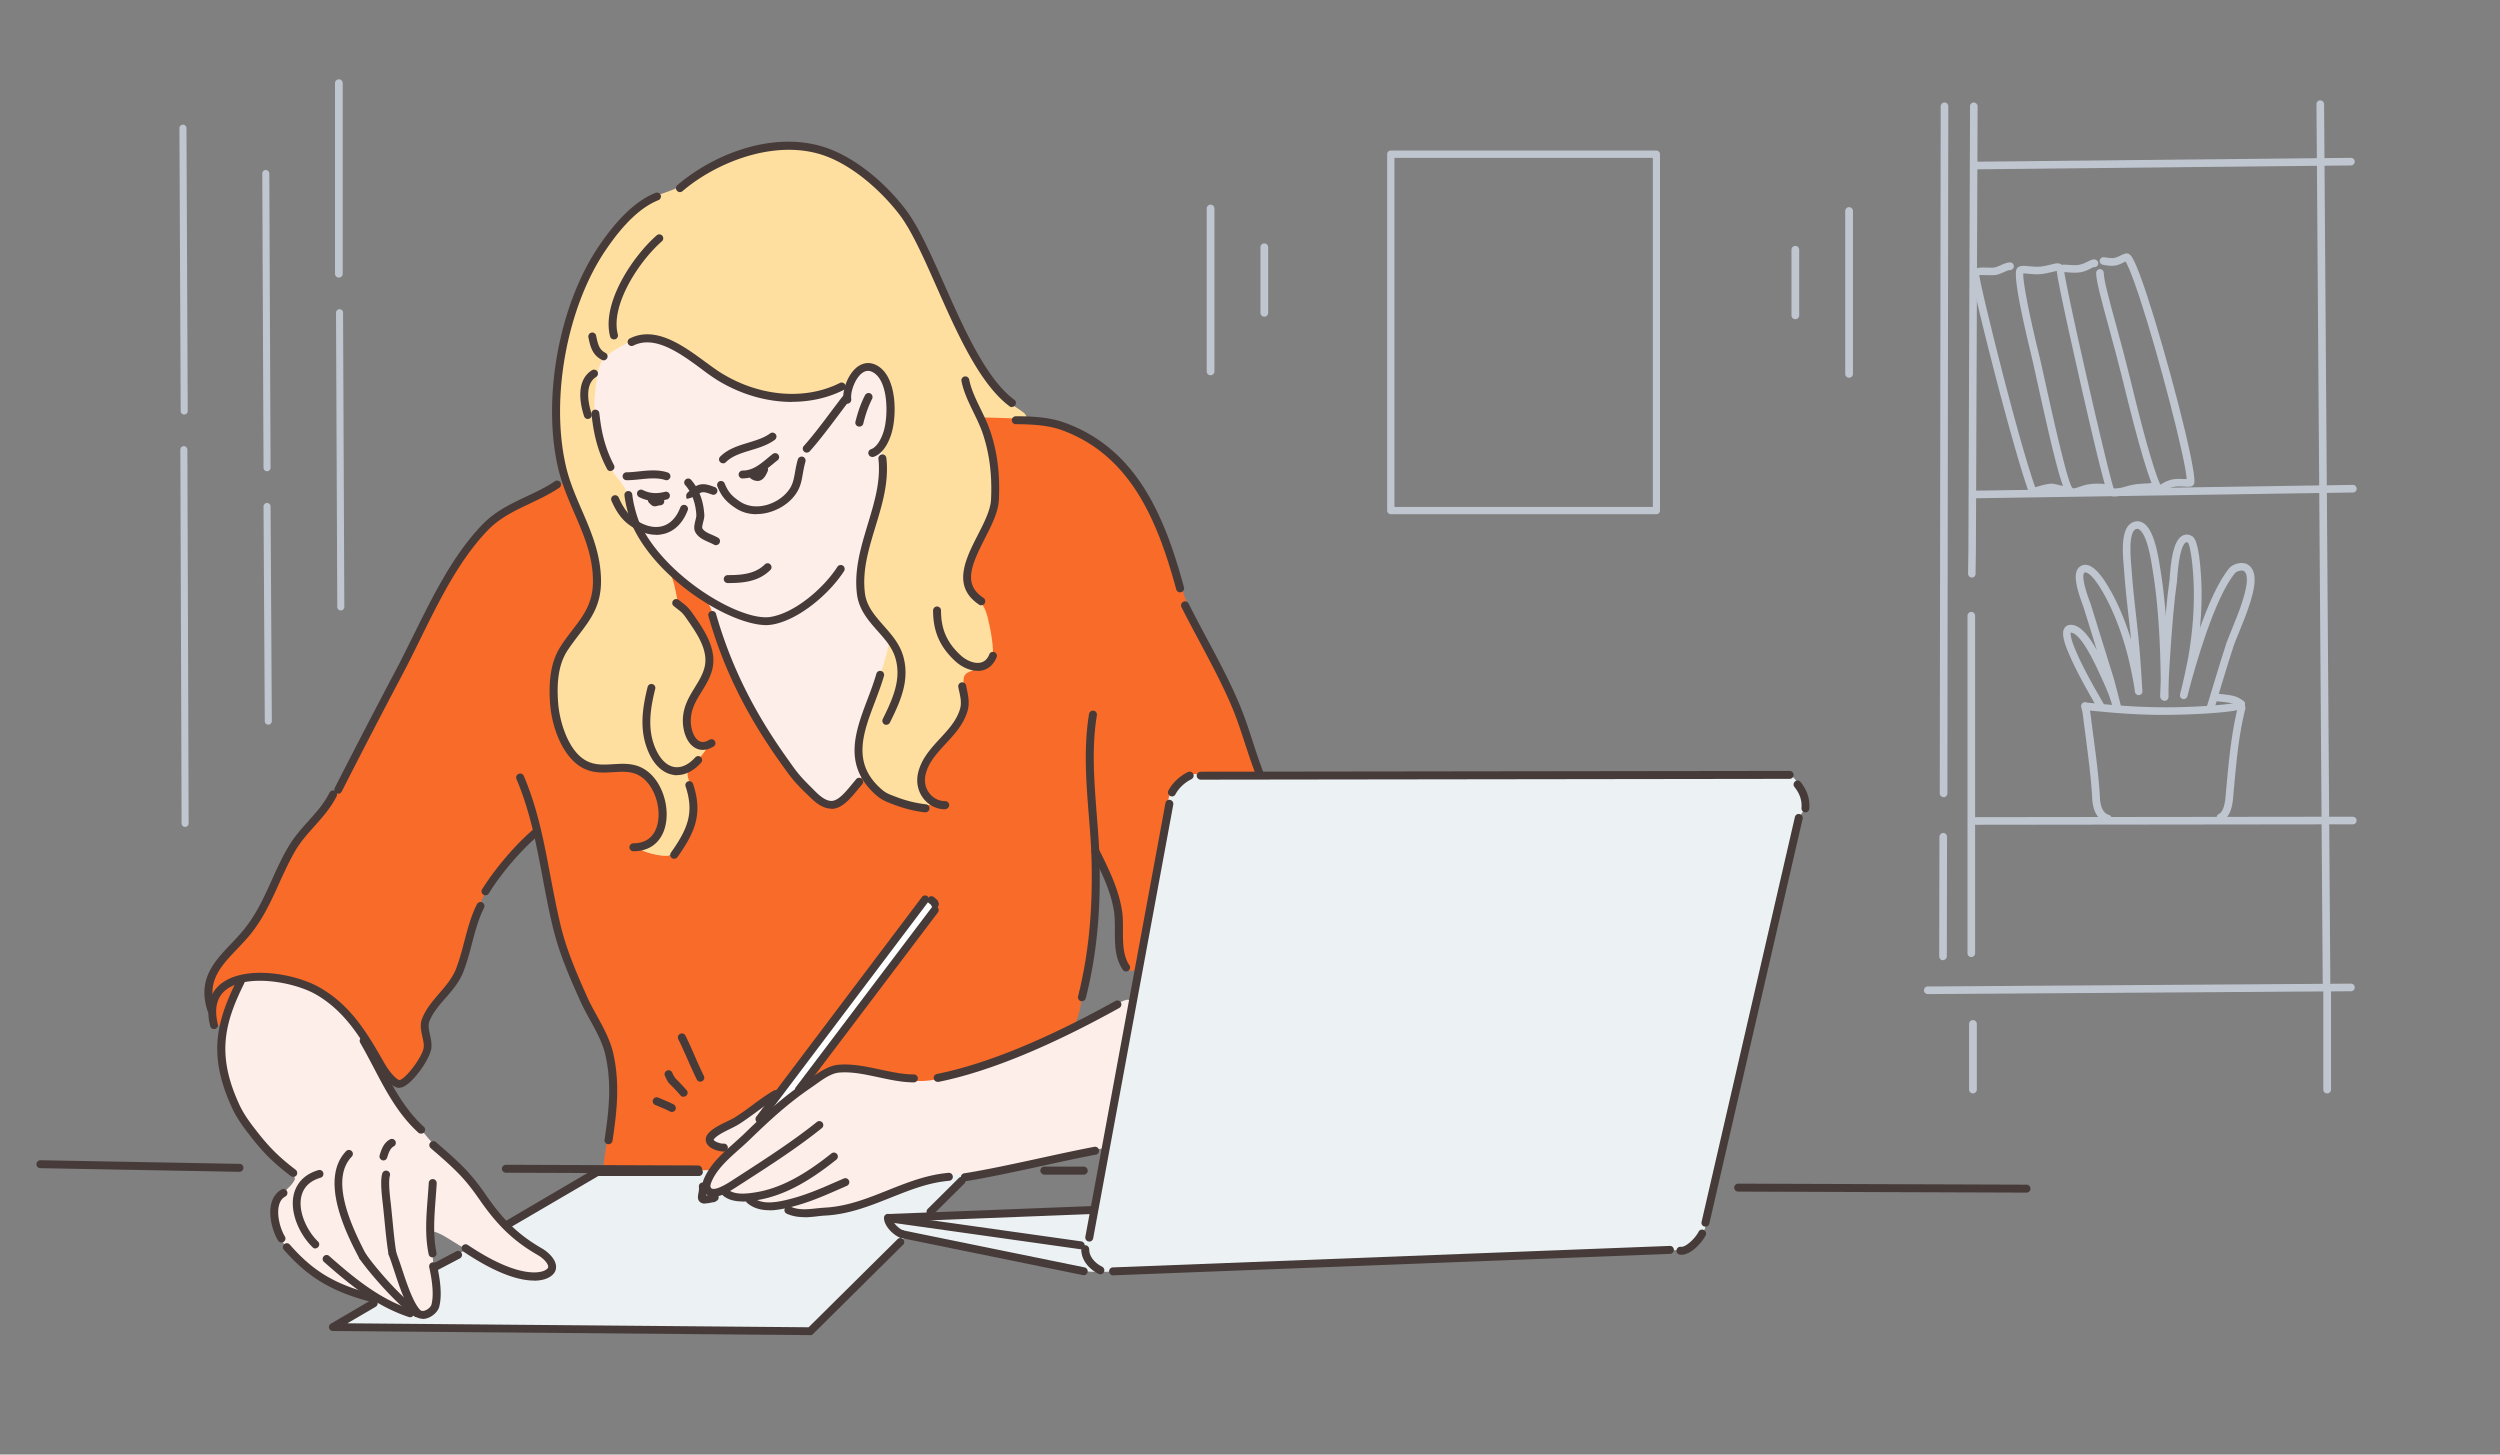 <svg xmlns="http://www.w3.org/2000/svg" viewBox="0 0 220 128"><rect x="0" y="0" width="220" height="128" fill="#808080" stroke="none"/><g fill="#bfc6d0"><path d="M162.72 33.24c.19 0 .34-.15.34-.33V18.57c0-.18-.15-.34-.34-.34s-.34.15-.34.34v14.34c0 .19.15.33.34.33ZM157.99 28.09c.18 0 .34-.15.34-.34v-5.77c0-.19-.15-.34-.34-.34s-.34.15-.34.34v5.77c0 .19.15.34.34.34ZM171.03 70.16c.19 0 .34-.15.34-.33v-1.38l.08-59.09c0-.19-.15-.34-.33-.34-.18 0-.33.15-.34.33l-.08 60.47c0 .18.15.33.34.33ZM170.98 84.49c.19 0 .33-.15.34-.33l.02-10.52c0-.19-.15-.34-.33-.34a.35.35 0 0 0-.34.34l-.02 10.52c0 .18.15.34.33.34ZM169.65 87.48l37.24-.25a.335.335 0 0 0-.01-.67l-37.24.25c-.19 0-.33.15-.33.34 0 .18.15.33.34.33ZM173.52 50.83c.18 0 .33-.15.33-.33l.03-2.12.15-39.02c0-.18-.15-.33-.33-.34-.19 0-.34.15-.34.33v1.04l-.14 37.97-.03 2.12c0 .19.15.34.33.34ZM173.47 84.22c.19 0 .34-.15.34-.34V54.19c0-.18-.14-.34-.33-.34-.18 0-.34.15-.34.34v29.69c0 .18.14.34.33.34Z"/><path d="M206.88 14.56c.18 0 .33-.15.34-.33 0-.18-.15-.34-.33-.34l-32.96.34c-.18 0-.33.15-.34.33 0 .19.15.34.33.34l32.96-.34ZM207.05 43.34c.19 0 .34-.15.34-.33 0-.18-.15-.34-.33-.34l-33.36.51c-.18 0-.34.15-.34.33 0 .18.15.34.33.34l33.36-.51ZM173.92 72.58l33.13-.04c.19 0 .33-.15.33-.34 0-.19-.16-.32-.34-.33l-33.13.04a.335.335 0 0 0 .01.67Z"/><path d="M204.73 86.79c.19 0 .34-.15.34-.34l-.55-77.28c0-.19-.15-.34-.34-.34-.19 0-.34.15-.33.34l.55 77.28c0 .19.15.34.34.34ZM190 43.44c.14 0 .28-.09.37-.15.19-.13.55-.37.94-.45.32-.06.68-.04.97-.02.38.03.76.05.82-.32.21-1.27-2.52-11.53-4.17-16.54-1.05-3.17-1.37-3.44-1.51-3.56-.24-.2-.52-.06-.8.08-.16.08-.35.17-.52.21-.25.06-.55 0-.75-.03-.11-.02-.19-.03-.24-.03-.19 0-.34.15-.34.34 0 .18.15.33.33.34.03 0 .07.01.12.02.24.04.63.11 1.02.02.26-.06.49-.18.67-.27l.14-.07c.14.22.49.93 1.23 3.16 1.73 5.25 4.04 14.22 4.15 15.99h-.12c-.31-.02-.74-.05-1.15.03-.43.09-.8.3-1.05.46-.32-.67-1.08-2.79-2.69-9.47-.36-1.47-.79-3.06-1.17-4.46-.58-2.1-1.12-4.09-1.12-4.7 0-.19-.15-.34-.33-.34s-.34.15-.34.34c0 .7.5 2.54 1.14 4.87.38 1.39.81 2.97 1.17 4.44 1.45 5.97 2.45 9.33 2.97 9.98.08.09.16.13.25.13Z"/><path d="M186.12 43.68c.29 0 .64-.09 1.02-.19.23-.06.48-.13.73-.18.29-.06.62-.08.9-.09.51-.03.91-.05 1.13-.28a.332.332 0 1 0-.47-.47c-.08.05-.44.07-.7.08-.31.02-.65.04-.99.1-.27.05-.53.12-.77.19-.33.09-.83.22-.95.16-.34-.67-4.03-16.78-4.36-19.05.1 0 .24.01.35.02.3.02.66.05 1.01 0 .42-.06.77-.24 1.02-.37.07-.03.16-.08.21-.1.13.02.26-.03.34-.14.1-.15.06-.36-.09-.46-.23-.16-.48-.03-.76.11-.23.11-.51.25-.82.3-.27.04-.58.02-.86 0-.47-.03-.89-.06-1.05.27-.06.11-.15.3 2.01 9.86.99 4.36 2.22 9.63 2.48 9.98.15.2.37.27.63.27Z"/><path d="M182.49 43.64c.26 0 .52-.09.76-.18.19-.07.4-.14.6-.17.74-.13 1.57 0 1.57 0 .18.03.35-.09.38-.28a.324.324 0 0 0-.28-.38c-.04 0-.94-.15-1.79 0-.26.04-.5.13-.71.2-.34.12-.55.19-.65.11-.43-.48-1.67-6.08-2.34-9.09-.28-1.28-.53-2.4-.72-3.15-.8-3.29-1.31-6-1.26-6.64.09 0 .3.02.45.03.29.03.63.06.97.04.42-.03.81-.12 1.13-.2.17-.04.37-.09.45-.09.15.06.32.01.41-.12.1-.15.06-.36-.09-.46-.22-.15-.5-.08-.93.03-.29.07-.65.16-1.01.18-.28.01-.59-.01-.86-.04-.52-.05-.94-.09-1.11.25-.3.6.49 4.24 1.2 7.19.18.74.43 1.86.71 3.14 1.38 6.23 2.08 9.08 2.58 9.47.17.13.34.18.53.18Z"/><path d="M178.94 43.58c.17 0 .38-.06.58-.12.26-.08.59-.17.95-.22.13-.01.32.03.5.08.31.08.67.17.98.02a.34.34 0 0 0 .15-.45.34.34 0 0 0-.45-.15c-.08.04-.33-.02-.51-.07-.25-.06-.5-.13-.75-.1-.41.05-.78.16-1.05.24-.08.02-.17.05-.24.07-1.55-4.32-4.89-17.91-4.92-18.67.06-.01.39 0 .61 0 .21 0 .45.02.69 0 .32-.02.58-.14.83-.25.21-.09.4-.18.61-.2.18-.02.32-.19.3-.37a.345.345 0 0 0-.37-.3c-.31.03-.57.15-.81.26-.21.09-.41.18-.61.2-.21.01-.42 0-.62 0-.52-.02-1.23-.05-1.3.62-.08.68 3.59 15.23 5.03 19.14.07.2.22.27.41.27ZM189.95 62.91c-2.31-.02-4.47-.23-5.62-.34-.4-.04-.72-.07-.81-.07-.18 0-.34-.15-.34-.34 0-.18.15-.33.34-.33.12 0 .37.02.88.07 1.15.11 3.28.31 5.57.34 3.38.04 6.65-.28 7.05-.46.13-.1.32-.09.44.03.13.13.13.34 0 .47-.43.43-4.71.63-7.12.63h-.38Zm7.02-1.1Z"/><path d="M195.41 72.26s.1-.01.15-.03c.86-.41.94-1.76.98-2.33l.05-.55c.21-2.31.42-4.69 1-6.98a.342.342 0 0 0-.24-.41.342.342 0 0 0-.41.24c-.59 2.35-.8 4.76-1.02 7.09l-.05.57c-.03.38-.1 1.53-.61 1.77a.336.336 0 0 0 .14.64ZM185.5 72.38c.14 0 .28-.09.32-.24a.33.33 0 0 0-.22-.42c-.66-.2-.78-.99-.81-1.57-.09-1.77-.35-3.66-.59-5.5-.07-.5-.13-.99-.19-1.47-.08-.61-.09-.69-.19-1.05l-.02-.08a.33.33 0 0 0-.41-.24.33.33 0 0 0-.24.41l.02.08c.08.34.1.39.17.98.06.48.13.98.19 1.48.24 1.82.49 3.71.58 5.45.06 1.2.49 1.93 1.28 2.18.03.01.07.01.1.01Z"/><path d="M197.23 62.29c.11 0 .21-.05.28-.15a.35.35 0 0 0-.09-.47l-.08-.05c-.53-.35-.67-.42-2.16-.57a.351.351 0 0 0-.37.3c-.02.18.12.35.3.37 1.37.13 1.43.17 1.85.46l.08.05c.06.04.12.06.19.06Z"/><path d="M194.53 62.65c.14 0 .28-.09.32-.24.01-.04 1.22-4.1 1.71-5.57.09-.26.25-.66.44-1.12.67-1.64 1.6-3.88 1.37-5.14-.13-.71-.56-.93-.81-1-.54-.14-1.14.14-1.36.39-.95 1.12-1.86 3.21-2.6 5.28.14-1.45.18-2.89.11-4.23-.18-3.53-.67-3.78-.86-3.87-.36-.18-.65-.1-.82 0-.78.44-1 2.23-1.1 3.74 0 .11-.01.18-.02.21-.46 3.1-.81 10.1-.82 10.17 0 .19.13.34.32.35.19.02.34-.13.35-.32 0-.07.35-7.04.81-10.11 0-.04.01-.13.02-.26.18-2.51.55-3.08.76-3.2.03-.01.07-.04.19.02.15.16.39 1.39.49 3.31.11 2.18-.06 4.57-.49 6.93-.18.96-.4 1.9-.54 2.49-.09.36-.15.58-.16.63-.04.18.06.36.24.4.18.05.36-.06.41-.24 0 0 .06-.21.14-.54.49-1.88 2.24-8.16 4.08-10.33.06-.07.41-.25.67-.18.06.02.25.07.32.47.19 1.07-.76 3.38-1.33 4.77-.2.48-.36.89-.46 1.17-.49 1.48-1.7 5.55-1.72 5.59-.05.18.05.36.23.42.03 0 .06.01.1.01Z"/><path d="M186.34 62.62s.06 0 .09-.01c.18-.05.28-.23.23-.41-.02-.09-.55-2.17-.67-2.57-.33-1.05-.65-2.1-.98-3.15-.34-1.09-.67-2.18-1.01-3.26-.02-.06-.05-.16-.1-.28-.8-2.16-.55-2.51-.45-2.56 0 0 .46-.23 1.57 1.68.98 1.67 1.85 3.97 2.36 6.21.4 1.73.49 2.59.49 2.6.02.18.19.32.36.3a.32.32 0 0 0 .3-.35s-.12-2.02-.2-3.04c-.09-1.22-.23-2.45-.36-3.65-.14-1.26-.29-2.57-.38-3.86 0-.11-.02-.24-.03-.39-.07-.86-.27-3.14.44-3.33.09-.03.18-.01.26.05.3.2.74.89 1.1 3.1l.02.15c.69 3.95.77 8.44.77 11.48 0 .19.15.34.34.34s.34-.15.34-.34c0-3.06-.08-7.59-.78-11.6l-.02-.14c-.21-1.27-.58-3.02-1.4-3.55-.25-.16-.52-.21-.79-.13-1.26.33-1.06 2.65-.94 4.03.01.14.02.27.03.38.09 1.3.24 2.62.38 3.89.08.68.16 1.37.22 2.06-.52-1.67-1.19-3.27-1.92-4.5-.38-.65-1.48-2.53-2.5-1.96-.79.45-.39 1.89.15 3.37.04.11.07.2.09.25.34 1.09.68 2.17 1.01 3.26.05.17.11.35.16.52-.73-1.32-1.54-2.31-2.38-2.22-.2.02-.37.12-.47.29-.08.12-.31.5.23 1.85.51 1.28 1.15 2.47 1.76 3.58l.94 1.66.58-.33-.94-1.65c-.6-1.09-1.23-2.26-1.72-3.49-.3-.76-.32-1.12-.3-1.23.43 0 1.22.67 2.61 3.76l.13.28c.24.53.47 1.03.66 1.56.09.26.37 1.14.37 1.14.04.14.18.23.32.23ZM145.76 45.25h-23.37c-.17 0-.32-.14-.32-.32V13.57c0-.18.14-.32.32-.32h23.37c.17 0 .32.14.32.32v31.36c0 .18-.14.32-.32.32Zm-23.05-.64h22.74V13.89h-22.74V44.6ZM173.62 96.22c.18 0 .34-.15.34-.34v-5.77c0-.19-.15-.34-.34-.34s-.34.15-.34.34v5.77c0 .19.15.34.34.34ZM204.79 96.22c.18 0 .34-.15.34-.34v-8.77c0-.19-.15-.34-.34-.34s-.34.15-.34.34v8.77c0 .19.15.34.34.34ZM29.82 24.43c-.18 0-.34-.15-.34-.34V7.32c0-.19.15-.34.34-.34s.34.15.34.34v16.77c0 .19-.15.34-.34.34ZM29.99 53.72c-.17 0-.31-.14-.31-.31l-.11-25.89c0-.17.14-.31.31-.31.17 0 .31.14.31.31l.11 25.89c0 .17-.14.31-.31.31ZM16.29 72.77c-.17 0-.31-.14-.31-.31l-.11-32.89c0-.17.14-.31.31-.31.17 0 .31.14.31.31l.11 32.89c0 .17-.14.31-.31.31ZM23.61 63.77c-.17 0-.31-.14-.31-.31l-.11-18.89c0-.17.14-.31.31-.31.17 0 .31.14.31.31l.11 18.89c0 .17-.14.31-.31.31ZM106.53 33.02c-.19 0-.34-.15-.34-.33V18.35c0-.18.15-.34.34-.34s.34.15.34.34v14.34c0 .19-.15.33-.34.33ZM111.26 27.87c-.18 0-.34-.15-.34-.34v-5.77c0-.19.15-.34.34-.34s.34.15.34.34v5.77c0 .19-.15.34-.34.34ZM16.21 36.48c-.17 0-.31-.14-.31-.31l-.11-24.89c0-.17.14-.31.31-.31.17 0 .31.14.31.31l.11 24.89c0 .17-.14.31-.31.31ZM23.5 41.47c-.17 0-.31-.14-.31-.31l-.11-25.89c0-.17.14-.31.31-.31.17 0 .31.14.31.31l.11 25.89c0 .17-.14.31-.31.31Z"/></g><g fill-rule="evenodd"><path d="M54.03 46.6c-2.41-7.02-6.25-17.44 2.02-17.44 3.45 0 8.43 2.23 13.12 2.54 6.56.43 12.51-.34 12.51 6.29 0 3.29-2.24 6.18-2.19 10.38.12 11.15-.45 22.32-6.25 23.26-3.34.54-8.25-7.8-12.97-15.84-2.04-3.47-5.13-5.94-6.24-9.18ZM21.53 86.09c.75-.09 1.48-.25 2.29-.15.81.09 2.42.31 3.29.81.87.5 1.83.99 2.61 1.71.78.71 1.71 1.8 2.2 2.61.5.81.84 1.89 1.4 2.89.56.99 1.02 2.14 1.83 3.23.81 1.09 1.37 1.68 1.93 2.27.56.59.53.71 1.37 1.52.84.81 1.68 1.55 2.24 2.11s1.43 1.58 2.02 2.42c.59.84 1.24 1.83 1.89 2.42.65.59 1.96 1.49 2.52 1.86.56.37 1.35.72 1.53 1.39.19.67.29.83-.5 1.06-.79.23-1.33.39-2.41-.02-1.08-.42-2.74-1.12-3.68-1.7-.94-.58-1.25-.67-2.16-1.25s-2.14-1.35-2.02-.5c.12.85.19 2 .33 3.01.15 1.02.6 2.12.27 2.79-.33.67-.71 1.27-1.46 1.08-.75-.19-1.23-.12-2.16-.6-.94-.48-1.81-.75-2.66-1.04-.85-.29-2.27-.6-2.99-1-.73-.39-2.56-1.62-3.06-2.14s-1.04-.85-1.52-2.22-.69-2.16-.48-2.72c.21-.56 1.37-1.43 1.64-1.87.27-.44.31-.37-.68-1.24-.98-.88-1.35-1.21-2.18-2.24-.83-1.04-1.41-1.54-2.02-2.78-.61-1.24-1.18-2.21-1.31-3.52-.13-1.32-.37-2.01-.01-3.56.35-1.55.55-2.06.89-2.89.34-.83.3-1.61 1.04-1.71ZM98.28 88.34c.92-.46 1.36-.63 1.25.4-.12 1.03-1.82 10.98-2.04 11.7-.21.72.11.46-1.11.75-1.22.29-4.77 1.1-6.4 1.46-1.63.36-3.95.67-5.22.83-1.27.16-1.85-.05-3.42.45-1.57.51-4.01 1.38-5.06 1.77-1.05.39-1.3.69-3.43.82-2.12.13-2.44.31-3.3-.02-.87-.32-1.85-.38-2.54-.51s-1.11-.45-1.65-.59c-.54-.14-1.12-.15-1.55-.37-.43-.22-1.58.21-1.6-.47-.02-.68 0-.99.47-1.57.48-.59 1.55-.96 1.13-1.38-.77-.78-1.54-.93-1.32-1.39.22-.46.49-.76 1.07-1.02.59-.26 1.73-.75 2.68-1.47.95-.72 1.18-.89 2.11-1.49.93-.61 3.86-1.77 4.7-2.07.84-.3 1.39-.34 2.32-.11.93.23 2.67.64 3.81.75 1.14.1 1.98.29 3.39-.03 1.4-.33 3.47-.82 4.51-1.24 1.04-.42 3.84-1.57 5.29-2.2s2.86-1.36 3.93-1.9c1.07-.54 1.04-.64 1.96-1.1Z" fill="#fdeee9"/><path d="M60.18 53.52c-.66-.77-.6-2.58-1.14-3.21-.53-.63-1.58-1.6-2-2.32-.42-.72-1.28-1.72-1.46-2.79-.19-1.07-.02-1.21-.6-2.23s-.86-.93-1.3-2c-.44-1.07-.95-2.6-1.12-3.42-.16-.81-.28-.51-.26-1.77.02-1.25.23-3.32.67-4.02.44-.7 2.09-1.53 2.7-1.79.6-.26 1.63-.23 2.16-.09.53.14 1.72.42 2.42 1 .7.58 1.81 1.35 2.56 1.98s2.19 1.32 3.21 1.57c1.01.25 2.58.75 3.66.64 1.08-.11 1.74-.03 2.75-.43s1.77-.16 2.14-.8c.37-.64.66-1.21 1.19-1.43.54-.23.72-.39 1.33.11.61.5 1.04.97 1.12 1.96.08.98.2 1.88.07 2.79-.13.91-.72 2.03-.67 2.58.05.55.19 1.25.11 2.12-.09.88-.39 2.22-.69 3.15-.31.93-1.31 3.7-1.35 4.49-.04.79-.14 2.72.18 3.31.32.6 1.31 1.93 1.75 2.42.44.5.84.34.56 1.56-.28 1.22-.53 1.92-.94 3.22-.41 1.3-1.28 3.16-1.45 4.07-.18.9-.39 2.2 0 3.02.39.82.65 1.87 1.43 2.38.79.51 1.81.96 2.81 1.2s2.77.29 2.04-.24-1.24-.69-1.08-1.73c.16-1.04.39-1.77.94-2.42.55-.65 1.79-1.92 2.28-2.83.49-.9.86-1.36.84-2.26s.27-2.44.92-2.55c.65-.1 1.05.03 1.33-.75.28-.79.25-1.65.03-2.56-.23-.91-.06-1.49-.91-2.4-.85-.91-1.33-.83-1.28-1.9.05-1.07.13-1.68.67-2.74.54-1.06 1.38-2.18 1.56-3.05.18-.87.31-2.13.25-3.15-.06-1.03-.13-2.54-.43-3.54-.29-1 .32-1.63.65-1.63s1.02-.08 1.75-.06c.73.03 1.12-.3.2-.89-.92-.59-1.45-.96-2.4-2.22-.95-1.26-2.31-3.46-2.9-4.72-.59-1.25-1.89-4.34-2.38-5.52-.5-1.18-1.05-2.47-1.93-3.86-.88-1.38-2.58-3.11-3.32-3.78-.74-.66-2.66-2.1-3.94-2.51-1.28-.41-3.16-1.1-4.97-.67-1.8.43-3.95.91-4.89 1.52-.94.62-1.99 1.27-2.83 1.86-.84.59-2.33.87-2.94 1.28-.62.41-3.26 2.71-4.06 3.94-.79 1.23-2.55 4.4-2.96 6.09-.42 1.7-1.06 3.79-1.2 5.85-.14 2.06-.39 3.78-.07 5.54.32 1.77.25 1.92.72 3.34.47 1.41 1.61 3.49 2.04 4.96.43 1.47.82 3.62.74 4.5-.08.88-.46 2.11-1.1 3-.64.89-1.79 2.09-2.13 3.02-.34.93-.7 1.64-.58 3.17s.31 3.17.82 4.13 1.64 2.21 2.49 2.4c.86.19 1.97.17 2.62.18.65 0 1.22-.35 1.87.3.66.65 1.15.8 1.41 1.75.26.94.71 1.55.35 2.55-.36 1.01-.38 1.64-1.27 2.01-.89.37-1.91.34-1.05.55.86.21 2.69.98 3.25.37.55-.61 1.42-1.14 1.59-2.32.17-1.18.33-1.86.1-2.91s-.34-1.72.16-2.32c.5-.59.96-.74 1.28-1.49.32-.76-.53-.23-1.03-.65-.5-.41-.82-1.4-.76-2.09.06-.68.16-1.46.71-2.24.55-.79.81-1.19 1.01-1.99s.21-1.39-.08-2.29c-.3-.9-1.26-2.3-1.53-2.68-.26-.38-.22-.39-.43-.63Z" fill="#ffdf9f"/><path d="M34.02 94.55c-.66-.95-1.95-3.59-3.43-5.19-1.9-2.06-3.83-2.88-5.11-3.04-2.02-.25-3.29-.69-4.28.03-.68.5-.82 2.26-1.21 3.01-.74 1.43-1.41 1.03-1.62-.53-.06-.45-.04-1.89.1-2.52.4-1.82 2.79-3.35 3.91-5.08.75-1.17 1.8-3.86 3.1-6.36.63-1.21 2.8-3.3 3.24-4.03 1.35-2.24 4.89-8.54 6.63-12.24 1.74-3.7 5.18-10.39 7.76-12.69 1.3-1.16 3.24-1.88 4.85-2.68 1.2-.6 1.7-1.05 1.96-.35.2.55 1 2.17 1.72 3.84.91 2.13 1.22 5.08.6 6.41-.52 1.14-1.9 2.82-3.08 4.62-.88 1.34-.62 5.19.64 7.89.35.74 1.45 1.91 3.43 2.05 1.26.09 2.71-.65 4.29 1.11.93 1.03 2.13 5.29-1.06 5.72-1.07.14 2.28 1.26 3 .59.55-.51 1.42-2.47 1.51-3.13.25-1.75-.09-2.5-.39-3.44-.29-.91.3-.55.96-1.78.13-.25 1-1.07.43-1.1-.9-.05-1.59-.63-1.56-2.29.04-2.05 3.15-3.69 1.69-6.83-.61-1.31-1.51-2.47-2.34-3.33-.24-.25-.27-1.97-.93-3.04-.24-.39.88.66 1.83 1.55.55.51 1.66.52 2.13 2.61.68 3.07 3.71 10 7.68 14.5.67.77 2.02 2.18 2.87 2.02 1.07-.2 1.95-1.79 2.5-2.45.28-.33.8.92 2.26 1.79.88.52 3.56 1.01 3.89.51.17-.27-.26-.39-.55-.95-.41-.81-.44-1.73.02-2.53.75-1.29 2.53-2.82 3.18-4.25.56-1.24.03-2.31.17-3.32.12-.84 1.84-.57 2.46-1.54.23-.35.12-1.91-.39-3.91-.57-2.23-2.32-1.45-1.71-4.25.62-2.8 2.77-4.36 2.44-7.11-.18-1.44-.24-3.5-.71-4.78-.42-1.15-.99-1.35-.17-1.32 1.74.06 5.08.02 7.43.97.81.33 3.4 1.7 4.69 3.34 2.45 3.09 3.65 6.17 4.82 9.71.47 1.44.94 3.03 2.01 5.16 1.61 3.2 2.61 4.9 3.52 7.26 1.03 2.68 2.05 5.09 1.39 5.06-.66-.02-4.6-.04-5.47.07-2.56.35-2.26 2.6-2.93 6.29-.69 3.78-1.48 7.73-1.79 9.98-.16 1.18-2 1.52-2-1.46 0-1.62.25-2.79-.81-5.76-.39-1.07-1.17-2.12-1.18-1.28-.01 1.61.08 4.33-.21 6.61-.27 2.12-.74 3.84-1 5.2-.14.74-.34 2.29-1.02 2.64-1.8.92-7.29 3.54-9.87 3.98-1.08.19-2.05.66-3.48.62-1.96-.05-5.16-1.45-6.91-.99-2.07.54-4.07 1.13-5.6 2.08-.71.44-2.94 2.08-3.62 2.42-.98.49-2.58 1.31-2.25 1.78.39.56 2.15.64 1.52 1.09-1.18.84-.7 1.64-2.45 1.71-3.31.13-8.47.11-8.44-.31.15-2.31 1.63-7.75.18-11.16-1.46-3.42-3.06-5.2-4.13-9.52-1.06-4.31-1.32-9.37-2.16-8.81-1.29.87-3.55 3.43-4.67 5.99-.39.91-.65 1.83-1.01 3.27-.16.66-.32 2.11-1.11 3.43-.94 1.57-2.56 2.49-2.68 4.07-.05.6.3 1.5.16 2.13-.35 1.57-1.43 2.73-2.27 3.08-.48.2-.94-.2-1.37-.84Z" fill="#f96b29"/><path d="m66.91 98.52 14.48-19.45s.44-.25.77.15.38.49-.05 1.07c-.44.58-11.58 15.42-11.58 15.42s-1.17 1.06-1.78 1.53c-.62.47-1.82 1.27-1.82 1.27Z" fill="#fff"/><path d="m29.34 116.66 3.93-2.29s1.26.77 2.53 1.09c1.06.26 1.19.3 1.68.2.51-.11 1.04-.93.95-2-.05-.52-.32-2.1-.12-2.22.79-.5 1.76-.91 2.77-1.51.15-.09 1.98 1.41 4.39 2.15 1.08.33 2.03.39 2.82-.08.46-.27-.01-1.51-1.08-2.12-.43-.24-2.95-1.88-2.62-2.08l7.95-4.68 10.14-.15s-.26.33-.4.74-.36.89.07 1.05c.43.16 1.05-.07 1.25.03.2.1.3.42 1.16.53.87.11 1.1.2 1.35.4.25.21.71.6 1.67.5.96-.1 1.27-.11 1.49.06.22.18 1.33.58 2.25.45.93-.13 1.83-.17 2.75-.36.93-.19 3.02-.88 3.82-1.26.8-.38 2-.8 2.9-1.1.9-.3 1.89-.37 2.54-.51.65-.14 1.97-.38 1.46.04-.5.42-2.7 2.74-3.06 3.09-.36.35-1.3.42-2.33.5-1.03.08-1.58.03-1.3.48.28.44 1.1 1.08 1.4 1.1.31.02-.15.19-.49.56-.34.37-7.87 7.83-7.87 7.83l-42-.45Z" fill="#ecf2f4"/><path d="m78.17 107.21 17.97-.66 6.65-35.83s0-.7.29-1.04c.28-.34.98-1.2 1.5-1.45.52-.24.75-.04 1.28-.04l51.55-.07s.63.34.86.96c.24.62.83 1 .69 1.59-.13.6-.56 1.07-.68 1.41-.12.34-8.08 35.35-8.08 35.35s-.09.82-.57 1.44c-.48.63-.95 1.18-1.48 1.17-.53-.01-1.18-.06-2.09-.04-.92.02-47.97 1.89-47.97 1.89s-1.86.11-2.96-.06c-1.1-.17-4.18-.84-5.36-1.1-1.18-.26-6.72-1.34-7.92-1.66-1.2-.31-2.13-.2-2.67-.51l-1.02-1.38Z" fill="#ecf2f4"/></g><g fill="#463b39"><path d="M67.44 55.01c-3.11 0-9.52-3.87-11.77-8.7-.26-.57-.62-1.83-.72-2.73a.347.347 0 0 1 .69-.07c.08.81.41 1.99.65 2.51 2.22 4.76 8.9 8.69 11.51 8.27 2.13-.34 4.67-2.51 5.89-4.41.1-.16.32-.21.48-.11.16.1.21.32.11.48-1.3 2.03-4.04 4.35-6.37 4.72-.15.02-.31.04-.48.04ZM53.73 41.46c-.12 0-.25-.07-.31-.19-1.02-1.92-1.23-3.7-1.35-4.66l-.02-.17c-.02-.19.11-.37.3-.39.19-.02.37.11.39.3l.02.17c.11.91.31 2.6 1.27 4.41a.346.346 0 0 1-.3.51Z"/><path d="M63.01 47.98c-.06 0-.12-.02-.18-.05-.12-.07-.28-.14-.44-.21-.45-.2-.96-.42-1.21-.91-.16-.31-.06-.69.02-1.03.04-.16.08-.33.08-.43-.04-.75-.24-1.82-.98-2.66a.339.339 0 0 1 .03-.49c.14-.13.37-.12.49.03.69.78 1.09 1.85 1.16 3.08.01.2-.04.41-.1.63-.04.16-.11.46-.08.54.14.27.51.44.87.59.18.08.36.16.52.25.17.1.22.31.12.48-.07.11-.18.17-.3.17ZM54.03 29.87c-.15 0-.3-.1-.34-.26-.77-2.94 1.99-7.05 4.1-8.9a.347.347 0 1 1 .46.52c-2.06 1.81-4.55 5.66-3.88 8.2.05.19-.06.38-.25.43-.03 0-.06.01-.09.01ZM53.13 31.71c-.05 0-.11-.01-.16-.04-.87-.44-1.03-1.22-1.19-1.98-.04-.19.08-.38.27-.42.19-.04.37.08.41.27.16.79.28 1.24.82 1.51a.35.35 0 0 1-.16.66ZM51.73 36.87c-.15 0-.28-.09-.33-.24-.3-.9-.82-3.1.69-4.05.16-.1.38-.05.48.11.1.16.05.38-.11.48-1.09.69-.64 2.5-.4 3.24a.35.35 0 0 1-.22.44c-.04.01-.07.02-.11.02ZM57.69 44.09c-.51 0-.98-.11-1.44-.34a.362.362 0 0 1-.16-.47c.09-.17.3-.24.47-.16.6.3 1.2.35 1.96.16.19-.05.38.07.42.25.05.19-.07.38-.25.42-.35.09-.68.13-1 .13ZM65.35 42.11c-.19 0-.35-.16-.35-.35s.16-.35.35-.35c.88 0 1.53-.54 2.22-1.11.14-.12.29-.24.43-.35a.35.35 0 0 1 .49.06c.12.15.09.37-.06.49-.14.11-.28.22-.42.34-.76.62-1.54 1.26-2.67 1.26ZM63.63 40.77c-.09 0-.18-.03-.25-.1a.338.338 0 0 1 0-.49c.68-.68 1.6-.96 2.49-1.23.71-.22 1.38-.42 1.9-.81.15-.12.37-.08.49.07.12.15.08.37-.07.49-.62.46-1.38.7-2.12.92-.85.26-1.65.5-2.2 1.06-.07.07-.16.1-.25.1ZM58.64 42.26s-.07 0-.11-.02c-.66-.22-1.45-.14-2.21-.06-.39.04-.8.08-1.18.08-.19 0-.35-.16-.35-.35s.16-.35.35-.35c.35 0 .72-.04 1.11-.08.84-.09 1.7-.17 2.51.1.18.06.28.26.22.44-.05.15-.19.24-.33.24Z"/><path d="M66.65 42.32a.99.99 0 0 1-.56-.19.352.352 0 0 1-.1-.48c.11-.16.32-.2.48-.1.11.07.17.08.18.07.04-.01.12-.08.27-.44.08-.18.28-.26.46-.18.18.08.26.28.18.46-.15.35-.34.73-.72.84-.07.02-.14.03-.21.03ZM57.61 44.55c-.16 0-.26-.07-.4-.21l-.09-.09a.338.338 0 0 1 0-.49c.14-.14.36-.14.49 0l.08.08c.08-.02.2-.05.37-.07.19-.02.37.11.39.3.03.19-.11.37-.3.39-.18.02-.28.05-.35.07-.08.02-.14.03-.2.03ZM64.04 51.31c-.19 0-.35-.16-.35-.35s.16-.35.35-.35c1.12 0 2.39-.07 3.26-.94.14-.14.36-.14.49 0 .14.14.14.36 0 .49-1.06 1.06-2.49 1.15-3.75 1.15ZM69.69 35.37c-2.2 0-4.49-.65-6.55-1.91-.45-.28-.94-.63-1.45-1.02-1.81-1.33-4.05-2.98-5.95-2.03-.17.09-.38.02-.47-.16a.345.345 0 0 1 .16-.47c2.28-1.14 4.71.65 6.67 2.09.51.37.98.72 1.41.98 3.35 2.06 7.34 2.39 10.4.85.17-.09.38-.02.47.16.09.17.02.38-.16.47-1.38.69-2.93 1.03-4.53 1.03Z"/><path d="M76.76 40.21c-.15 0-.28-.09-.33-.24a.35.35 0 0 1 .22-.44c.43-.14.85-.73 1.11-1.57.41-1.31.42-4.25-.8-5.11-.35-.25-.67-.28-.99-.09-.67.4-1.15 1.66-1.06 2.37.02.19-.11.37-.3.39a.342.342 0 0 1-.39-.3c-.12-.96.47-2.5 1.4-3.05.56-.33 1.18-.29 1.76.12 1.58 1.13 1.53 4.38 1.06 5.89-.2.63-.66 1.72-1.56 2.02-.04.01-.07.02-.11.02Z"/><path d="M75.61 37.54s-.06 0-.08-.01a.343.343 0 0 1-.25-.42c.23-.92.48-1.62.84-2.33.09-.17.3-.24.47-.16.17.09.24.3.16.47-.33.67-.57 1.32-.78 2.19-.04.16-.18.26-.34.26ZM89.06 35.83c-.07 0-.14-.02-.21-.07-2.63-1.94-4.64-6.47-6.41-10.47-1.14-2.57-2.21-5-3.3-6.42-1.48-1.93-4.02-4.31-6.72-5.22-4.28-1.43-9.41.65-12.36 3.17-.15.13-.37.11-.49-.04a.339.339 0 0 1 .04-.49c3.2-2.74 8.47-4.83 13.03-3.31 2.42.81 5.06 2.85 7.05 5.45 1.14 1.49 2.23 3.95 3.39 6.56 1.74 3.92 3.7 8.36 6.18 10.19.16.11.19.33.07.49a.35.35 0 0 1-.28.14ZM78 63.79c-.05 0-.11-.01-.16-.04a.362.362 0 0 1-.16-.47c.92-1.85 1.65-3.53 1.12-5.35-.26-.92-.89-1.64-1.56-2.39-.82-.93-1.66-1.88-1.83-3.27-.26-2.13.36-4.16.95-6.12s1.16-3.8.94-5.77c-.02-.19.12-.36.31-.39.2-.02.36.12.39.31.24 2.11-.37 4.12-.96 6.05-.6 1.98-1.17 3.84-.93 5.83.14 1.17.88 2 1.66 2.89.69.78 1.4 1.59 1.71 2.66.59 2.07-.18 3.88-1.17 5.86-.06.12-.18.19-.31.19ZM86.03 59.03c-.66 0-1.39-.31-1.99-.87-1.34-1.24-1.93-2.62-1.93-4.44 0-.19.16-.35.35-.35s.35.16.35.35c0 1.64.51 2.81 1.71 3.93.55.51 1.26.77 1.77.66.35-.08.61-.32.77-.73.07-.18.28-.27.45-.19.18.07.27.28.19.45-.32.79-.86 1.07-1.27 1.16-.13.03-.27.04-.41.04ZM83.2 71.22c-.74 0-1.4-.31-1.88-.88-.5-.6-.7-1.39-.56-2.17.24-1.3 1.11-2.26 1.96-3.18.76-.82 1.47-1.6 1.76-2.6.15-.52.05-1-.07-1.55-.03-.12-.05-.25-.08-.38a.35.35 0 1 1 .69-.13c.02.12.05.24.07.36.12.59.25 1.2.05 1.89-.34 1.16-1.14 2.03-1.92 2.87-.82.89-1.59 1.73-1.79 2.83-.11.58.04 1.16.41 1.59.34.4.81.63 1.34.63.19 0 .35.16.35.35s-.16.35-.35.35Z"/><path d="M81.44 71.49h-.04c-.97-.12-1.88-.35-2.78-.7l-.11-.04c-.67-.26-1.01-.39-1.63-.98-2.69-2.56-1.59-5.46-.53-8.26.28-.73.56-1.49.77-2.22.05-.18.24-.3.43-.24.19.05.29.25.24.43-.22.76-.51 1.53-.79 2.27-1.03 2.71-2 5.27.36 7.51.52.5.76.59 1.4.83l.11.04c.85.33 1.7.54 2.62.65.19.02.33.2.3.39-.02.18-.17.31-.35.31ZM61.84 65.99c-.28 0-.5-.08-.67-.18-.75-.42-1.08-1.5-1.08-2.37 0-1.24.54-2.1 1.05-2.94.35-.57.68-1.1.85-1.74.39-1.46-.63-2.95-1.37-4.03-.52-.76-.56-.79-1.02-1.15-.09-.07-.2-.16-.33-.26a.349.349 0 0 1 .44-.54c.13.1.23.18.32.25.52.4.6.49 1.17 1.31.77 1.13 1.94 2.84 1.47 4.61-.2.74-.57 1.34-.93 1.92-.49.79-.95 1.54-.95 2.58 0 .78.31 1.53.73 1.76.25.14.55.11.91-.11.17-.1.38-.05.48.12.1.17.05.38-.12.48-.36.21-.67.29-.94.29Z"/><path d="M59.59 68.22c-.11 0-.22 0-.33-.03-.9-.14-1.68-.84-2.18-1.98-.86-1.93-.55-3.91-.09-5.76.05-.19.24-.3.42-.25.19.05.3.24.25.42-.43 1.73-.73 3.57.05 5.31.41.91.99 1.47 1.65 1.57.6.09 1.25-.21 1.82-.85.13-.14.35-.16.49-.03s.16.35.03.49c-.64.72-1.38 1.1-2.12 1.1ZM29.77 69.84a.35.35 0 0 1-.31-.51c1.94-3.8 3.69-7.17 5.35-10.31.51-.97 1.01-1.98 1.54-3.05 1.73-3.5 3.51-7.12 6.08-9.79 1.15-1.2 2.56-1.86 3.92-2.5.83-.39 1.7-.8 2.48-1.33.16-.11.38-.06.48.1.11.16.06.38-.1.48-.83.55-1.72.97-2.57 1.38-1.36.64-2.65 1.25-3.72 2.36-2.5 2.59-4.26 6.16-5.96 9.62-.53 1.07-1.03 2.09-1.55 3.07a752.9 752.9 0 0 0-5.34 10.3c-.06.12-.18.19-.31.19ZM53.54 100.69h-.05a.35.35 0 0 1-.29-.4c.38-2.54.65-4.85.08-7.42-.24-1.09-.81-2.12-1.36-3.12-.3-.54-.61-1.1-.86-1.67-.96-2.13-1.87-4.23-2.41-6.49-.36-1.49-.64-2.97-.91-4.41-.56-2.97-1.09-5.78-2.29-8.62-.07-.18 0-.38.19-.46.18-.08.38 0 .46.19 1.23 2.91 1.76 5.75 2.33 8.76.27 1.43.55 2.9.9 4.37.53 2.2 1.43 4.27 2.37 6.37.24.54.55 1.09.84 1.62.57 1.04 1.16 2.11 1.43 3.3.6 2.68.31 5.16-.07 7.68-.03.17-.18.3-.35.3Z"/><path d="M42.72 78.79a.33.33 0 0 1-.19-.06.343.343 0 0 1-.1-.48l.14-.22c1.13-1.75 2.81-3.71 4.3-4.99.15-.13.37-.11.49.04.13.15.11.37-.04.49-1.44 1.23-3.08 3.13-4.17 4.84l-.14.22c-.07.1-.18.16-.29.16ZM37.05 99.76c-.08 0-.17-.03-.24-.09-1.77-1.61-2.87-3.7-3.93-5.73-.38-.72-.77-1.46-1.18-2.17-.1-.17-.04-.38.13-.48.17-.1.38-.04.48.13.42.72.82 1.47 1.2 2.2 1.09 2.06 2.11 4.01 3.79 5.54.14.13.15.35.02.49-.07.08-.16.11-.26.11ZM25.8 103.56c-.07 0-.15-.02-.21-.07-1.42-1.07-2.35-1.98-3.43-3.35-.72-.92-1.31-1.7-1.76-2.69-2.07-4.52-1.43-7.43.46-11.22.09-.17.3-.24.47-.16.17.09.24.3.16.47-1.8 3.6-2.4 6.36-.45 10.62.42.92.98 1.66 1.68 2.55 1.04 1.32 1.93 2.19 3.3 3.23.15.12.18.34.07.49a.35.35 0 0 1-.28.14ZM103.85 52.13a.36.36 0 0 1-.34-.26c-1.63-5.99-3.99-11.84-10.13-14.04-1.26-.45-2.88-.5-3.99-.5-.19 0-.35-.16-.35-.35s.16-.35.35-.35c1.26 0 2.88.06 4.23.54 6.45 2.3 8.89 8.33 10.57 14.51.05.19-.06.38-.25.43-.03 0-.06.01-.09.01ZM95.21 88.11s-.06 0-.09-.01a.343.343 0 0 1-.25-.42c.92-3.67 1.29-7.44 1.19-11.87-.03-1.36-.14-2.75-.25-4.1-.23-2.93-.46-5.95.03-8.9a.35.35 0 0 1 .69.11c-.48 2.86-.24 5.85-.02 8.73.11 1.36.22 2.76.25 4.14.11 4.5-.27 8.33-1.21 12.05-.04.16-.18.26-.34.26ZM82.51 95.2c-.16 0-.31-.11-.34-.28-.04-.19.08-.37.27-.41 4.3-.86 9.59-3.02 15.72-6.43a.36.36 0 0 1 .48.14c.09.17.03.38-.14.48-6.2 3.44-11.56 5.63-15.93 6.51h-.07ZM84.9 103.95c-.17 0-.32-.12-.34-.3a.35.35 0 0 1 .29-.4c1.82-.28 4.42-.84 6.94-1.39 1.69-.37 3.28-.71 4.51-.94a.35.35 0 1 1 .13.69c-1.22.23-2.81.57-4.5.94-2.53.55-5.14 1.11-6.98 1.4h-.05ZM62.77 105.31c-.13 0-.26-.02-.37-.06-.19-.07-.45-.24-.57-.64-.1-.35.05-.86.46-1.53.58-.96 1.42-1.7 2.23-2.42.3-.27.6-.54.89-.81 1.77-1.72 3.41-3.26 5.57-4.72.12-.08.25-.18.39-.27.68-.48 1.52-1.08 2.4-1.16 1.22-.11 2.47.16 3.69.42.99.21 2 .43 2.96.43.19 0 .35.16.35.35 0 .19-.16.35-.35.35-1.03 0-2.09-.23-3.11-.45-1.22-.26-2.37-.51-3.48-.41-.68.06-1.41.58-2.05 1.04-.14.1-.27.19-.4.28-2.1 1.43-3.72 2.95-5.47 4.64-.29.28-.6.56-.91.83-.77.69-1.57 1.4-2.1 2.26-.31.52-.41.88-.38.98.04.15.11.17.14.18.15.06.57.05 1.67-.66l.9-.58c2.25-1.46 4.59-2.97 6.67-4.64a.349.349 0 0 1 .44.54c-2.11 1.7-4.46 3.22-6.73 4.68l-.9.58c-.59.38-1.32.8-1.92.8Z"/><path d="M65.36 105.73c-.6 0-1.24-.11-1.71-.5a.339.339 0 0 1-.04-.49c.12-.15.34-.17.49-.04.62.52 1.88.31 2.48.21 2.02-.34 4.12-1.43 6.6-3.42a.349.349 0 0 1 .44.54c-2.58 2.08-4.78 3.21-6.93 3.57-.33.06-.82.14-1.34.14Z"/><path d="M67.68 106.5c-.69 0-1.35-.16-1.91-.62a.339.339 0 0 1-.04-.49c.12-.15.34-.17.49-.04.78.65 1.9.5 3 .24 1.6-.38 2.97-.98 4.43-1.62l.6-.26c.18-.08.38 0 .46.18.08.18 0 .38-.18.46l-.59.26c-1.48.65-2.89 1.27-4.55 1.66-.55.13-1.13.24-1.7.24Z"/><path d="M70.78 107.11c-.5 0-1.02-.07-1.54-.3-.18-.08-.26-.28-.18-.46.08-.18.28-.26.46-.18.75.33 1.47.26 2.3.17.26-.03.52-.05.79-.07 1.98-.11 3.77-.83 5.5-1.52 1.68-.67 3.42-1.37 5.36-1.54.19-.02.36.12.38.32.02.19-.12.36-.32.38-1.84.16-3.45.81-5.16 1.49-1.79.71-3.63 1.45-5.72 1.57-.26.01-.51.04-.75.07-.36.04-.74.08-1.11.08ZM63.66 101.33c-.42 0-1.21-.22-1.47-.71-.15-.28-.1-.6.13-.87.35-.42 1.03-.76 1.63-1.05.27-.13.52-.25.7-.36.5-.31.99-.67 1.51-1.05.61-.45 1.24-.92 1.91-1.31.17-.1.38-.04.48.13.1.17.04.38-.13.48-.63.37-1.25.82-1.85 1.26-.51.37-1.03.76-1.56 1.09-.21.13-.47.26-.75.4-.51.25-1.14.56-1.4.87-.04.05-.05.09-.06.09.03.13.58.36.87.34.19-.02.36.12.38.32.02.19-.12.36-.32.38h-.09ZM46.99 112.69c-1.2 0-3.16-.5-6.21-2.55a.363.363 0 0 1-.1-.49c.11-.16.33-.2.48-.1 4.21 2.83 6.14 2.48 6.63 2.31.31-.11.42-.26.44-.3.1-.33-.46-.86-.88-1.1-2.09-1.2-3.52-2.55-5.1-4.82-.5-.72-1.11-1.56-1.86-2.33s-1.53-1.45-2.37-2.17l-.12-.11a.34.34 0 0 1-.03-.49c.13-.15.35-.16.49-.04l.12.11c.81.7 1.64 1.42 2.41 2.21.78.81 1.42 1.67 1.93 2.42 1.51 2.18 2.88 3.47 4.87 4.62.53.3 1.46 1.1 1.2 1.92-.1.32-.42.6-.87.76-.25.09-.59.16-1.05.16ZM38.06 110.65c-.16 0-.31-.11-.34-.28-.34-1.64-.21-3.34-.08-4.98.03-.44.07-.87.09-1.3.01-.19.17-.34.37-.33.19.01.34.18.33.37-.02.43-.06.87-.09 1.31-.12 1.6-.25 3.25.07 4.79.04.19-.08.37-.27.41h-.07ZM34.52 110.6c-.17 0-.32-.12-.34-.29-.15-.94-.25-1.92-.34-2.87l-.12-1.18-.03-.28c-.12-1.01-.23-2.14-.05-2.72.06-.18.25-.29.44-.23.18.06.29.25.23.44-.15.49 0 1.8.08 2.43l.03.29.12 1.19c.09.94.18 1.91.33 2.82.03.19-.1.37-.29.4h-.06ZM33.74 102.12s-.07 0-.1-.02a.352.352 0 0 1-.23-.44c.15-.49.34-1.1.94-1.41a.35.35 0 0 1 .32.62c-.32.17-.45.51-.6 1-.05.15-.18.25-.33.25ZM31.92 110.91c-.13 0-.25-.07-.31-.19-.99-1.88-3.6-6.87-1.15-9.42.13-.14.36-.14.49 0 .14.13.14.35 0 .49-1.88 1.96-.18 5.85 1.27 8.61a.35.35 0 0 1-.31.51ZM27.76 109.87c-.09 0-.17-.03-.24-.1-1.13-1.09-2.06-3.05-1.66-4.69.18-.72.7-1.68 2.16-2.11.19-.05.38.05.43.24.05.19-.05.38-.24.43-.92.27-1.48.81-1.68 1.6-.34 1.37.5 3.1 1.46 4.02.14.13.14.35 0 .49-.07.07-.16.11-.25.11ZM24.77 109.34c-.12 0-.23-.06-.3-.17-.4-.65-.91-2.13-.58-3.32.15-.54.47-.96.92-1.19a.35.35 0 0 1 .32.62c-.29.15-.47.4-.57.76-.25.91.15 2.19.51 2.77.1.16.05.38-.12.48-.06.04-.12.05-.18.05ZM35.18 95.74c-.81 0-1.64-1.27-1.98-1.87-1.37-2.39-2.78-4.86-5.42-6.37-1.91-1.09-6.02-1.82-7.86-.42-.84.64-1.09 1.66-.75 3.05.05.19-.07.38-.25.42a.342.342 0 0 1-.42-.25c-.52-2.09.26-3.21 1-3.77 2.13-1.61 6.46-.87 8.63.37 2.81 1.6 4.27 4.16 5.68 6.63.53.93 1.2 1.59 1.39 1.51.63-.25 1.96-2.05 2.08-2.83.05-.28-.03-.62-.11-.98-.11-.51-.23-1.04-.04-1.55.33-.88.94-1.58 1.53-2.27.57-.66 1.16-1.35 1.48-2.18.29-.76.51-1.57.71-2.35.29-1.1.59-2.25 1.12-3.31.09-.17.3-.24.47-.16.17.09.24.3.16.47-.5 1-.78 2.05-1.07 3.17-.21.8-.43 1.63-.74 2.43-.36.95-1 1.68-1.61 2.38-.58.67-1.12 1.29-1.4 2.05-.12.32-.03.72.06 1.15.09.41.18.83.11 1.24-.16.96-1.59 2.99-2.51 3.36-.09.04-.19.05-.28.05Z"/><path d="M18.6 89.21c-.15 0-.28-.09-.33-.24-.93-2.78.6-4.38 2.07-5.92.42-.44.85-.9 1.23-1.38 1.03-1.31 1.7-2.79 2.35-4.23.45-1 .92-2.04 1.52-3.03.48-.8 1.1-1.49 1.7-2.16.72-.8 1.39-1.56 1.86-2.5.09-.17.3-.24.47-.16.17.09.24.3.16.47-.51 1.02-1.25 1.85-1.96 2.65-.6.67-1.17 1.31-1.62 2.05-.57.96-1.03 1.98-1.48 2.96-.66 1.47-1.35 2.99-2.43 4.37-.4.51-.85.98-1.28 1.43-1.45 1.53-2.71 2.84-1.92 5.22a.35.35 0 0 1-.22.44c-.04.01-.07.02-.11.02ZM99.09 85.49c-.11 0-.22-.05-.29-.16-.7-1.04-.69-2.25-.69-3.42 0-.57 0-1.17-.08-1.72-.28-1.8-1.13-3.49-1.95-5.13a.345.345 0 0 1 .16-.47c.17-.09.38-.02.47.16.84 1.69 1.71 3.43 2.02 5.34.1.6.09 1.23.09 1.83 0 1.11 0 2.16.57 3.03.11.16.06.38-.1.48-.06.04-.13.06-.19.06ZM110.83 68.35c-.14 0-.27-.08-.33-.22-.35-.89-.65-1.81-.94-2.7-.35-1.07-.71-2.17-1.15-3.22-.81-1.92-1.83-3.83-2.82-5.69-.54-1.01-1.1-2.06-1.62-3.09a.345.345 0 0 1 .16-.47c.17-.09.38-.02.47.16.51 1.02 1.07 2.07 1.61 3.08 1 1.87 2.03 3.8 2.85 5.75.45 1.08.82 2.19 1.17 3.28.29.88.58 1.79.92 2.66.07.18-.02.38-.2.45-.04.02-.08.02-.13.02ZM73.15 71.16c-.58 0-1.18-.32-1.87-1.01l-.32-.31c-.22-.21-.43-.42-.64-.64-.64-.67-.9-1.05-1.44-1.8l-.22-.31c-3.02-4.24-5.03-8.33-6.32-12.88-.05-.19.05-.38.24-.43.18-.05.38.05.43.24 1.28 4.46 3.25 8.49 6.22 12.66l.22.31c.53.75.77 1.09 1.38 1.73.2.21.41.42.62.63l.32.32c.56.56 1.02.82 1.42.81.6-.03 1.18-.73 1.91-1.62l.24-.29c.12-.15.34-.17.49-.04.15.12.17.34.04.49l-.24.29c-.84 1.02-1.51 1.83-2.42 1.87h-.08ZM66.83 98.83c-.07 0-.15-.02-.21-.07a.361.361 0 0 1-.07-.49l14.58-19.33a.35.35 0 0 1 .49-.07c.15.12.18.34.07.49L67.11 98.69a.35.35 0 0 1-.28.14ZM70.3 96.25c-.07 0-.15-.02-.21-.07a.361.361 0 0 1-.07-.49l11.96-15.82c.12-.15.34-.18.49-.07.15.12.18.34.07.49L70.58 96.11a.35.35 0 0 1-.28.14Z"/><path d="M82.27 79.9c-.15 0-.28-.09-.33-.24v-.03l-.21-.16a.349.349 0 0 1 .44-.54l.31.27s.07.08.08.14l.04.11a.35.35 0 0 1-.22.44c-.04.01-.07.02-.11.02ZM86.35 53.27a.33.33 0 0 1-.19-.06c-2.42-1.61-1.19-4.02-.11-6.14.55-1.07 1.11-2.18 1.16-3.09.11-2.23-.15-4.18-.78-5.98-.21-.58-.49-1.16-.76-1.71-.42-.87-.86-1.76-1.06-2.75-.04-.19.08-.37.27-.41.19-.04.37.08.41.27.18.9.58 1.71 1 2.58.28.57.57 1.17.79 1.78.67 1.88.94 3.93.82 6.25-.05 1.06-.65 2.23-1.23 3.37-1.26 2.47-1.9 4.06-.12 5.24.16.11.2.32.1.48-.07.1-.18.16-.29.16ZM55.74 74.91c-.19 0-.35-.16-.35-.35s.16-.35.35-.35c.96 0 1.64-.43 1.98-1.25.54-1.29.12-3.25-.91-4.28-.85-.85-1.77-.79-2.83-.73-.86.05-1.75.11-2.64-.34-1.79-.9-2.77-3.56-2.93-5.66-.1-1.39-.12-3.43.9-5.03.35-.55.72-1.03 1.07-1.49.97-1.26 1.8-2.36 1.8-4.27 0-2.21-.79-4.05-1.63-5.99-.56-1.3-1.14-2.65-1.47-4.12-1.37-6.15.16-14.32 3.64-19.42 1.68-2.47 3.3-3.99 4.97-4.66.18-.07.38.02.45.19a.35.35 0 0 1-.19.45c-1.53.61-3.06 2.05-4.65 4.4-3.37 4.96-4.86 12.9-3.53 18.88.31 1.41.88 2.73 1.43 4 .83 1.92 1.69 3.91 1.69 6.27 0 2.15-.94 3.38-1.94 4.69-.34.45-.7.92-1.04 1.44-.91 1.42-.89 3.3-.79 4.6.12 1.59.89 4.27 2.54 5.09.72.36 1.48.32 2.29.27 1.13-.07 2.3-.14 3.37.93 1.23 1.23 1.7 3.49 1.06 5.04-.45 1.09-1.38 1.69-2.63 1.69ZM59.33 75.57a.342.342 0 0 1-.28-.55c1.48-2.1 2.05-3.5 1.28-5.82a.35.35 0 0 1 .22-.44c.18-.06.38.04.44.22.86 2.59.22 4.2-1.37 6.44-.07.1-.18.15-.29.15ZM95.85 109.25h-.06a.359.359 0 0 1-.28-.41l7.05-38.17c.03-.19.21-.32.41-.28.19.04.31.22.28.41l-7.05 38.17c-.03.17-.18.29-.34.29ZM105.66 68.61c-.19 0-.35-.16-.35-.35 0-.19.16-.35.35-.35l51.83-.07c.19 0 .35.16.35.35 0 .19-.16.35-.35.35l-51.83.07ZM150.08 107.94H150a.34.34 0 0 1-.26-.42l8.21-35.62a.34.34 0 0 1 .42-.26c.19.04.31.23.26.42l-8.21 35.62c-.04.16-.18.27-.34.27ZM97.95 112.23c-.19 0-.34-.15-.35-.34 0-.19.14-.36.34-.36l49-1.89c.19-.01.36.14.36.34 0 .19-.14.36-.34.36l-49 1.89h-.01ZM95.37 112.21h-.07l-15.97-3.26a.344.344 0 0 1-.27-.41c.04-.19.23-.31.41-.27l15.97 3.26c.19.04.31.22.27.41-.03.17-.18.28-.34.28ZM95.11 109.93h-.05l-16.89-2.38a.355.355 0 0 1-.3-.39c.03-.19.21-.33.39-.3l16.89 2.38c.19.03.32.2.3.39-.02.17-.17.3-.35.3Z"/><path d="M78.26 107.53c-.19 0-.34-.15-.35-.34 0-.19.14-.36.34-.36l17.92-.7c.18-.01.36.14.36.34 0 .19-.14.36-.34.36l-17.92.7h-.01Z"/><path d="M79.36 108.95s-.07 0-.11-.02c-.59-.2-1.46-1.02-1.46-1.76 0-.19.16-.35.35-.35s.35.16.35.35c0 .35.6.97.98 1.09.18.06.28.26.22.44-.05.15-.19.24-.33.24ZM96.83 112.14c-.05 0-.11-.01-.16-.04-.74-.37-1.52-1.13-1.52-2.17 0-.19.16-.35.35-.35s.35.16.35.35c0 .72.59 1.27 1.14 1.54.17.09.24.3.16.47-.06.12-.18.19-.31.19ZM103.13 70.08c-.06 0-.11-.01-.16-.04a.35.35 0 0 1-.15-.47c.36-.68.98-1.27 1.72-1.63.17-.08.38-.01.47.16.08.17.01.38-.16.47-.6.29-1.12.79-1.41 1.33-.06.12-.18.19-.31.19ZM158.87 71.48h-.02a.34.34 0 0 1-.32-.37c.05-.69-.15-1.28-.63-1.87a.349.349 0 0 1 .54-.44c.59.73.84 1.5.78 2.36-.01.18-.17.33-.35.33ZM147.96 110.41h-.13c-.19-.03-.33-.2-.3-.39.03-.19.2-.33.39-.3.44.05 1.29-.78 1.55-1.32.08-.17.29-.25.47-.16.17.08.25.29.16.47-.25.51-1.22 1.71-2.14 1.71ZM81.89 106.97c-.09 0-.18-.03-.25-.1a.338.338 0 0 1 0-.49l2.73-2.71c.14-.14.36-.13.49 0 .14.14.14.36 0 .49l-2.73 2.71c-.07.07-.16.1-.25.1Z"/><path d="m71.29 117.49-42-.36c-.16 0-.29-.11-.33-.26-.04-.15.03-.31.16-.39l3.59-2.1c.17-.1.38-.04.48.13.1.17.04.38-.12.48l-2.5 1.46 40.59.35 7.82-7.75c.14-.14.36-.13.49 0 .14.14.14.36 0 .49l-7.93 7.86c-.07.07-.15.1-.25.1ZM38.37 111.8a.35.35 0 0 1-.16-.66l1.94-1.02a.34.34 0 0 1 .47.15c.09.17.02.38-.15.47l-1.94 1.02c-.05.03-.11.04-.16.04ZM44.81 108.02a.34.34 0 0 1-.3-.17c-.1-.17-.04-.38.12-.48l7.74-4.54c.05-.03.13-.05.18-.05h8.95c.19.01.35.17.35.36 0 .19-.16.35-.35.35h-8.85l-7.66 4.48c-.06.03-.12.05-.18.05Z"/><path d="M37.19 116.05a.99.99 0 0 1-.71-.29c-.75-.75-1.33-2.53-1.8-3.96-.17-.51-.32-.99-.46-1.33-.07-.18.02-.38.2-.45.18-.07.38.02.45.2.14.37.31.86.48 1.37.42 1.29 1.01 3.06 1.63 3.69.03.03.13.13.37.06.3-.08.58-.36.62-.54.19-.76.12-1.84-.2-3.29a.36.36 0 0 1 .27-.42c.19-.04.38.08.42.27.35 1.57.41 2.75.2 3.61-.11.45-.59.9-1.12 1.05-.12.03-.23.05-.34.05Z"/><path d="M36.68 115.92a.33.33 0 0 1-.19-.06c-1.6-1.06-4.03-3.91-4.84-5.07a.353.353 0 0 1 .58-.4c.78 1.13 3.13 3.87 4.65 4.89.16.11.2.32.1.48-.07.1-.18.16-.29.16Z"/><path d="M36.09 115.92s-.07 0-.11-.02c-2.92-.97-5.2-2.85-7.47-4.85a.348.348 0 0 1-.03-.49.34.34 0 0 1 .49-.03c2.21 1.95 4.43 3.78 7.23 4.71.18.06.28.26.22.44-.05.15-.19.24-.33.24Z"/><path d="M33.01 114.65s-.06 0-.08-.01c-3.61-.9-5.77-2.17-7.95-4.66a.347.347 0 1 1 .52-.46c2.1 2.41 4.09 3.57 7.59 4.44.19.05.3.24.25.42-.04.16-.18.26-.34.26ZM21.06 103.12l-17.51-.32c-.19 0-.35-.16-.34-.36 0-.19.15-.33.36-.34l17.51.32c.19 0 .35.16.34.36 0 .19-.16.34-.35.34ZM61.44 103.26l-16.92-.06c-.19 0-.35-.16-.35-.35 0-.19.16-.35.35-.35l16.92.06c.19 0 .35.16.35.35 0 .19-.16.35-.35.35ZM178.32 104.95l-25.37-.09c-.19 0-.35-.17-.34-.36 0-.19.15-.34.36-.34l25.37.09c.19 0 .35.17.34.36 0 .19-.16.34-.35.34ZM95.37 103.37H91.9a.37.37 0 0 1-.35-.36c0-.19.16-.35.35-.35h3.47c.19.01.35.17.35.36 0 .19-.16.35-.35.35ZM59.12 97.85c-.05 0-.11-.01-.16-.04l-.14-.07q-.25-.12-.43-.2c-.13-.05-.33-.14-.74-.31-.18-.08-.26-.28-.18-.46.08-.18.28-.26.46-.18.41.17.61.26.73.31q.2.08.48.22l.14.07c.17.09.24.3.16.47-.06.12-.18.19-.31.19ZM60.15 96.52c-.1 0-.19-.04-.26-.12-.49-.56-.73-.79-.87-.93-.23-.22-.25-.26-.44-.65l-.06-.13a.345.345 0 0 1 .16-.47c.17-.09.38-.02.47.16l.06.13q.15.31.3.46c.15.15.4.39.91.96.13.14.12.36-.03.49-.07.06-.15.09-.23.09ZM61.63 95.19c-.13 0-.25-.07-.31-.19-.29-.59-.56-1.2-.82-1.79-.26-.58-.52-1.18-.81-1.76a.345.345 0 0 1 .16-.47c.17-.09.38-.02.47.16.3.59.56 1.2.82 1.79.25.58.52 1.18.8 1.75.09.17.02.38-.16.47-.05.03-.1.04-.16.04ZM62.04 105.92c-.19 0-.34-.05-.46-.16-.22-.21-.17-.5-.12-.75.03-.17.07-.37.04-.57a.35.35 0 0 1 .69-.11c.05.31 0 .59-.04.79 0 .03 0 .06-.01.08.07 0 .17-.02.33-.06a.74.74 0 0 1 .18-.03l.08-.04c.17-.09.38-.03.47.14.09.17.03.38-.14.47l-.1.06c-.05.03-.12.07-.24.06 0 0-.03 0-.09.02-.22.05-.41.08-.57.08ZM57.73 47.06c-.82 0-1.69-.34-2.49-.97-.73-.58-1.15-1.38-1.43-2.02-.08-.18 0-.38.18-.46.18-.08.38 0 .46.18.25.56.62 1.27 1.23 1.76.87.69 1.82.97 2.61.75.69-.19 1.24-.76 1.58-1.65.07-.18.27-.27.45-.2s.27.27.2.45c-.53 1.39-1.41 1.9-2.05 2.07-.24.06-.48.1-.73.1ZM60.44 43.92l.33-.1-.34.08c-.11-.36-.02-.5.26-.7.07-.05.17-.13.31-.25.65-.55 1.29-.31 1.81-.12l.09.03c.18.07.28.27.21.45-.07.18-.27.28-.45.21l-.09-.03c-.53-.19-.79-.27-1.12 0-.15.13-.27.21-.35.27-.04.03-.07.05-.09.07.03-.03.05-.08.06-.13l-.31.12-.33.1ZM66.56 45.25c-.63 0-1.25-.16-1.79-.51-.87-.57-1.29-1.06-1.64-1.94a.35.35 0 0 1 .19-.45c.18-.07.38.02.45.19.3.74.62 1.12 1.37 1.61 1.42.93 3.49.16 4.34-1.12.31-.47.38-.91.48-1.46.06-.33.12-.71.25-1.14.05-.18.25-.29.43-.24.18.05.29.25.24.43-.11.39-.17.73-.23 1.06-.1.59-.19 1.14-.58 1.73-.7 1.07-2.12 1.83-3.51 1.83ZM70.99 39.83c-.08 0-.17-.03-.23-.09a.348.348 0 0 1-.03-.49c.8-.89 1.68-2.06 2.53-3.2.29-.38.58-.77.86-1.13.12-.15.34-.18.49-.07.15.12.18.34.07.49-.28.37-.57.75-.85 1.13-.86 1.14-1.75 2.33-2.57 3.24-.07.08-.16.12-.26.12Z"/></g></svg>